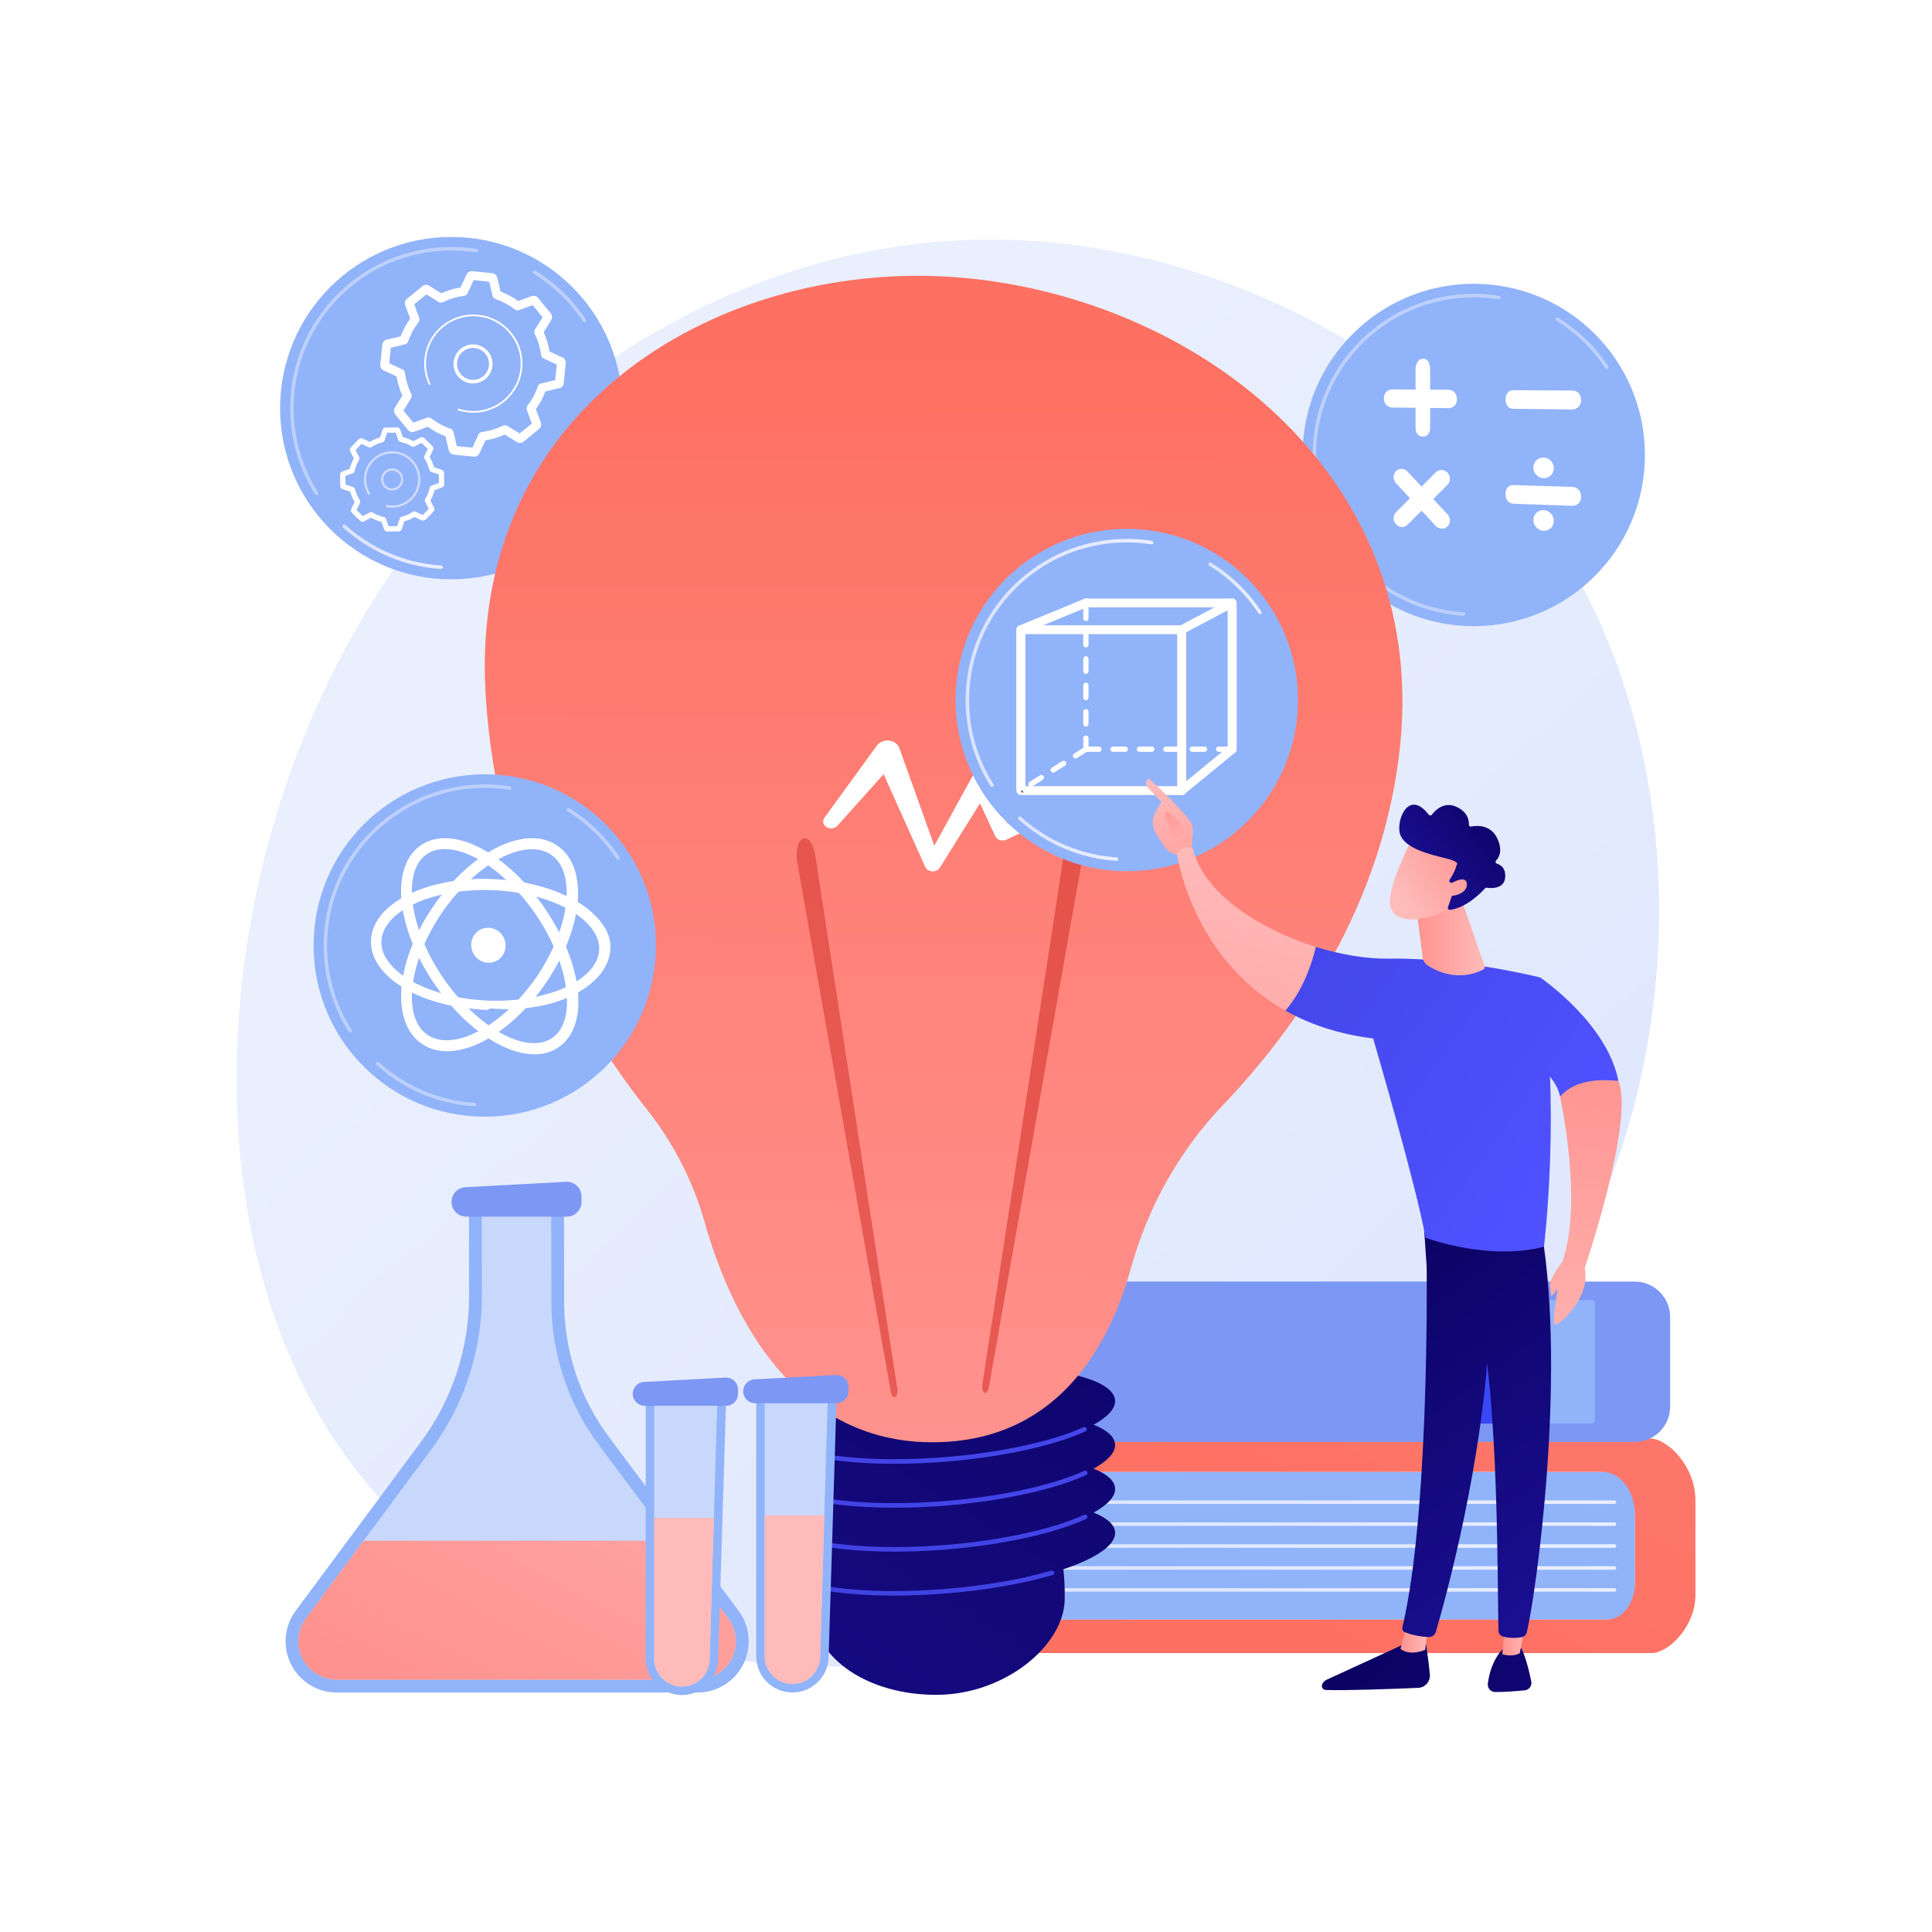 <?xml version="1.0" encoding="utf-8"?>
<!-- Generator: Adobe Illustrator 27.5.0, SVG Export Plug-In . SVG Version: 6.00 Build 0)  -->
<svg version="1.1" xmlns="http://www.w3.org/2000/svg" xmlns:xlink="http://www.w3.org/1999/xlink" x="0px" y="0px"
	 viewBox="0 0 3710 3710" style="enable-background:new 0 0 3710 3710;" xml:space="preserve">
<g id="Background">
	<g>
		<g>
			<rect style="fill:#FFFFFF;" width="3710" height="3710"/>
		</g>
	</g>
</g>
<g id="Illustration">
	<g>
		<linearGradient id="SVGID_1_" gradientUnits="userSpaceOnUse" x1="3352.017" y1="3556.901" x2="1338.117" y2="1383.167">
			<stop  offset="0" style="stop-color:#DAE3FE"/>
			<stop  offset="1" style="stop-color:#E9EFFD"/>
		</linearGradient>
		<path style="fill:url(#SVGID_1_);" d="M3071.366,2318.171c-276.725,646.811-1007.188,924.632-1579.518,877.263
			c-156.269-12.933-470.686-38.957-716.186-271.117c-471.465-445.85-398.855-1377.801,52.472-1926.482
			c58.122-70.659,460.431-544.065,1087.355-537.729c458.999,4.64,781.167,263.922,820.341,296.224
			c49.488,40.806,158.637,137.773,257.008,291.605C3223.974,1409.389,3244.292,1913.979,3071.366,2318.171z"/>
		<g>
			<circle style="fill:#91B3FA;" cx="2830.026" cy="873.703" r="328.733"/>
			<path style="fill:#BDD0FB;" d="M2571.305,1040.663c-1.119,0-2.215-0.555-2.859-1.571c-31.312-49.409-47.861-106.6-47.861-165.388
				c0-170.627,138.813-309.443,309.44-309.443c2.869,0,5.704,0.03,8.543,0.122c13.354,0.36,26.802,1.593,39.955,3.663
				c1.845,0.29,3.103,2.02,2.816,3.864c-0.294,1.845-2.023,3.108-3.866,2.814c-12.868-2.025-26.023-3.23-39.106-3.583
				c-2.783-0.089-5.546-0.119-8.342-0.119c-166.897,0-302.679,135.783-302.679,302.682c0,57.506,16.186,113.443,46.811,161.77
				c1,1.576,0.531,3.664-1.046,4.665C2572.549,1040.493,2571.922,1040.663,2571.305,1040.663z"/>
			<path style="fill:#BDD0FB;" d="M2810.438,1182.528c-0.073,0-0.145-0.002-0.218-0.007c-51.747-3.271-102.189-19.68-145.868-47.455
				c-14.842-9.418-28.988-20.193-42.044-32.02c-1.386-1.254-1.492-3.392-0.238-4.775c1.251-1.387,3.39-1.489,4.773-0.236
				c12.772,11.571,26.611,22.11,41.133,31.325c42.721,27.166,92.058,43.215,142.672,46.414c1.862,0.117,3.278,1.723,3.159,3.587
				C2813.697,1181.151,2812.208,1182.528,2810.438,1182.528z"/>
			<path style="fill:#BDD0FB;" d="M3085.797,708.923c-1.099,0-2.176-0.535-2.826-1.52c-24.261-36.827-56.926-68.508-94.464-91.622
				c-1.588-0.979-2.083-3.062-1.106-4.652c0.974-1.588,3.05-2.088,4.651-1.106c38.374,23.627,71.765,56.014,96.564,93.659
				c1.027,1.56,0.598,3.656-0.964,4.683C3087.081,708.743,3086.434,708.923,3085.797,708.923z"/>
			<g>
				<g>
					<path style="fill:#FFFFFF;" d="M2746.277,822.223c0,9.065-5.271,16.291-14.011,16.138l-0.253-0.039
						c-8.718-0.152-13.773-7.595-13.773-16.623V709.294c0-9.029,4.886-20.352,13.604-20.352h2.251
						c8.74,0,12.183,11.353,12.183,20.418V822.223z"/>
					<path style="fill:#FFFFFF;" d="M2797.68,767.395c0,9.119-6.628,16.433-15.471,16.337l-108.858-1.177
						c-8.597-0.093-15.861-7.437-15.861-16.404v-2.312c0-8.966,7.541-16.189,16.138-16.132l108.288,0.719
						c8.843,0.059,15.764,7.498,15.764,16.617V767.395z"/>
				</g>
				<g>
					<path style="fill:#FFFFFF;" d="M2702.812,1007.697c-6.123,6.117-16.031,5.7-22.131-0.914l0,0
						c-6.091-6.604-6.091-16.903,0-23.021l76.374-76.717c6.213-6.241,16.305-5.956,22.542,0.653l0,0
						c6.246,6.619,6.246,17.057,0,23.296L2702.812,1007.697z"/>
					<path style="fill:#FFFFFF;" d="M2779.597,1010.867c-6.237,6.171-16.33,5.746-22.542-0.931l-76.374-82.082
						c-6.091-6.546-6.091-16.845,0-23.021l0,0c6.099-6.185,16.008-5.906,22.131,0.641l76.785,82.096
						C2785.844,994.249,2785.844,1004.687,2779.597,1010.867L2779.597,1010.867z"/>
				</g>
				<path style="fill:#FFFFFF;" d="M3036.003,769.503c0,9.377-7.45,16.896-16.8,16.794l-113.181-1.244
					c-9.083-0.098-14.882-7.649-14.882-16.865v-2.376c0-9.216,5.872-16.638,14.955-16.578l113.847,0.76
					c9.35,0.062,16.062,7.714,16.062,17.09V769.503z"/>
				<g>
					<path style="fill:#FFFFFF;" d="M3036.003,954.973c0,9.377-7.45,16.708-16.8,16.376l-113.181-4.078
						c-9.083-0.323-14.882-8.055-14.882-17.271v-2.376c0-9.216,5.872-16.457,14.955-16.172l113.847,3.594
						c9.35,0.293,16.062,8.132,16.062,17.509V954.973z"/>
					<g>
						<path style="fill:#FFFFFF;" d="M2983.859,898.956c0,10.984-8.841,19.627-19.722,19.305
							c-10.853-0.321-19.632-9.444-19.632-20.378c0-10.934,8.778-19.578,19.632-19.308
							C2975.018,878.847,2983.859,887.971,2983.859,898.956z"/>
						<path style="fill:#FFFFFF;" d="M2983.859,1000.206c0,10.984-8.841,19.523-19.722,19.073
							c-10.853-0.449-19.632-9.676-19.632-20.609c0-10.934,8.778-19.475,19.632-19.076
							C2975.018,979.992,2983.859,989.222,2983.859,1000.206z"/>
					</g>
				</g>
			</g>
		</g>
		<g>
			<circle style="fill:#91B3FA;" cx="866.599" cy="783.732" r="328.733"/>
			<path style="fill:#BDD0FB;" d="M607.877,950.693c-1.119,0-2.215-0.555-2.859-1.571c-31.312-49.411-47.861-106.601-47.861-165.39
				c0-170.627,138.816-309.442,309.443-309.442c2.865,0,5.705,0.03,8.54,0.12c13.36,0.362,26.809,1.595,39.955,3.664
				c1.845,0.291,3.103,2.02,2.816,3.864c-0.294,1.845-2.007,3.108-3.866,2.814c-12.858-2.024-26.017-3.23-39.106-3.585
				c-2.78-0.087-5.546-0.117-8.339-0.117c-166.9,0-302.682,135.783-302.682,302.681c0,57.504,16.186,113.443,46.811,161.771
				c1,1.576,0.531,3.664-1.047,4.665C609.122,950.523,608.494,950.693,607.877,950.693z"/>
			
				<linearGradient id="SVGID_00000128473861830713020140000009177656164391190919_" gradientUnits="userSpaceOnUse" x1="657.767" y1="1049.872" x2="850.388" y2="1049.872">
				<stop  offset="0" style="stop-color:#DAE3FE"/>
				<stop  offset="1" style="stop-color:#E9EFFD"/>
			</linearGradient>
			<path style="fill:url(#SVGID_00000128473861830713020140000009177656164391190919_);" d="M847.011,1092.556
				c-0.073,0-0.145-0.002-0.218-0.007c-51.747-3.27-102.189-19.679-145.868-47.453c-14.852-9.427-28.998-20.2-42.048-32.022
				c-1.383-1.254-1.489-3.392-0.234-4.775c1.251-1.386,3.387-1.487,4.777-0.236c12.763,11.564,26.601,22.105,41.13,31.327
				c42.724,27.166,92.058,43.215,142.672,46.412c1.862,0.117,3.278,1.723,3.159,3.587
				C850.269,1091.18,848.78,1092.556,847.011,1092.556z"/>
			<g>
				<g>
					<path style="fill:#FFFFFF;" d="M910.701,876.95c-0.367,0-0.736-0.018-1.109-0.056l-38.208-3.871
						c-4.704-0.48-8.586-3.889-9.669-8.484l-6.279-26.689c-12.076-4.585-23.468-10.721-33.979-18.3l-25.746,9.469
						c-4.447,1.633-9.418,0.264-12.406-3.387c0-0.003-0.003-0.005-0.003-0.007l-24.277-29.751c-2.991-3.663-3.324-8.823-0.835-12.84
						l14.436-23.325c-5.315-11.813-9.042-24.208-11.112-36.957l-24.885-11.503c-4.288-1.984-6.85-6.472-6.378-11.17l3.872-38.208
						c0.472-4.704,3.889-8.593,8.494-9.671l26.677-6.277c4.582-12.074,10.719-23.47,18.302-33.979l-9.471-25.748
						c-1.628-4.435-0.264-9.418,3.39-12.404l29.751-24.282c3.681-2.994,8.841-3.321,12.852-0.829l23.317,14.433
						c11.812-5.317,24.204-9.045,36.957-11.115l11.502-24.883c1.991-4.298,6.53-6.853,11.184-6.376l38.195,3.869
						c4.704,0.48,8.586,3.891,9.669,8.486l6.279,26.689c12.076,4.584,23.468,10.719,33.979,18.3l25.746-9.469
						c4.43-1.631,9.422-0.269,12.413,3.394l24.274,29.749c2.991,3.663,3.324,8.823,0.835,12.84l-14.436,23.325
						c5.315,11.813,9.042,24.208,11.112,36.957l24.885,11.505c4.285,1.976,6.85,6.464,6.378,11.168l-3.872,38.208
						c-0.472,4.696-3.882,8.585-8.484,9.671l-26.687,6.279c-4.589,12.081-10.726,23.475-18.302,33.978l9.471,25.748
						c1.637,4.429,0.274,9.423-3.4,12.416l-29.741,24.271c-3.671,2.989-8.821,3.324-12.845,0.835l-23.326-14.438
						c-11.815,5.317-24.204,9.044-36.954,11.113l-11.501,24.885C918.931,874.468,914.983,876.95,910.701,876.95z M877.217,856.626
						l29.945,3.034l11.68-25.273c1.218-2.636,3.704-4.462,6.583-4.835c14.119-1.834,27.793-5.945,40.641-12.223
						c2.608-1.274,5.688-1.122,8.157,0.408l23.693,14.666l23.317-19.028l-9.617-26.151c-1-2.725-0.535-5.774,1.238-8.075
						c8.722-11.32,15.493-23.891,20.124-37.367c0.944-2.745,3.232-4.813,6.058-5.478l27.1-6.376l3.034-29.944l-25.271-11.685
						c-2.638-1.218-4.46-3.704-4.836-6.583c-1.832-14.119-5.946-27.795-12.221-40.641c-1.274-2.61-1.122-5.69,0.406-8.159
						l14.667-23.69l-19.028-23.318l-26.149,9.616c-2.737,1.007-5.777,0.536-8.075-1.236c-11.33-8.727-23.904-15.498-37.367-20.124
						c-2.747-0.944-4.813-3.23-5.48-6.056l-6.378-27.101l-29.945-3.034l-11.68,25.271c-1.218,2.636-3.704,4.462-6.583,4.835
						c-14.123,1.834-27.8,5.947-40.645,12.223c-2.611,1.274-5.691,1.122-8.157-0.408l-23.693-14.664l-23.313,19.028l9.617,26.149
						c1,2.725,0.535,5.774-1.238,8.075c-8.728,11.33-15.499,23.901-20.124,37.365c-0.944,2.747-3.229,4.816-6.058,5.482l-27.1,6.376
						l-3.034,29.944l25.271,11.683c2.634,1.218,4.46,3.704,4.836,6.583c1.832,14.119,5.945,27.795,12.221,40.641
						c1.274,2.61,1.122,5.69-0.406,8.159l-14.667,23.69l19.028,23.32l26.149-9.616c2.723-1.004,5.777-0.535,8.075,1.235
						c11.33,8.727,23.904,15.498,37.367,20.126c2.747,0.944,4.813,3.23,5.48,6.056L877.217,856.626z M1022.666,817.266
						c0.003,0.007,0.003,0.013,0.007,0.018L1022.666,817.266z M796.38,814.924l0.01,0.01
						C796.387,814.93,796.383,814.927,796.38,814.924z M815.21,563.045c0.003,0.003,0.01,0.007,0.013,0.01L815.21,563.045z"/>
					<path style="fill:#FFFFFF;" d="M908.247,736.314c-7.994,0-15.747-2.55-22.281-7.406c-8.037-5.973-13.268-14.718-14.728-24.626
						c-3.014-20.451,11.172-39.541,31.623-42.555c20.453-3.009,39.542,11.172,42.556,31.623
						c3.014,20.451-11.172,39.541-31.624,42.555l0,0C911.94,736.179,910.087,736.314,908.247,736.314z M908.347,668.114
						c-1.484,0-2.985,0.108-4.497,0.331c-8.112,1.196-15.273,5.479-20.165,12.061c-4.891,6.582-6.926,14.674-5.731,22.787
						c1.196,8.112,5.479,15.273,12.061,20.165c6.582,4.891,14.677,6.925,22.787,5.731l0,0c8.112-1.196,15.273-5.479,20.165-12.061
						c4.891-6.582,6.926-14.674,5.731-22.787C936.453,679.105,923.31,668.114,908.347,668.114z"/>
					<path style="fill:#FFFFFF;" d="M908.985,792.605c-3.169,0-6.359-0.159-9.578-0.485h-0.001
						c-2.981-0.302-5.945-0.745-8.876-1.325l-0.011-0.002c-0.085-0.017-0.166-0.033-0.246-0.049
						c-0.026-0.006-0.052-0.011-0.079-0.016c-0.007-0.002-0.012-0.003-0.012-0.003c-0.04-0.008-0.074-0.015-0.107-0.022
						l-0.013-0.003c-2.537-0.514-5.05-1.131-7.528-1.849c-0.107-0.031-0.215-0.062-0.322-0.094
						c-0.825-0.243-1.646-0.496-2.463-0.761c-0.718-0.232-1.174-0.898-1.175-1.613c0-0.174,0.027-0.351,0.084-0.525
						c0.288-0.891,1.247-1.378,2.138-1.092c6.121,1.982,12.498,3.319,18.955,3.973c49.893,5.057,94.604-31.429,99.657-81.325
						c0.315-3.107,0.468-6.193,0.468-9.251c-0.008-46.058-35.001-85.667-81.792-90.407c-49.905-5.059-94.603,31.428-99.659,81.324
						c-0.312,3.077-0.466,6.156-0.465,9.229c0.003,13.312,2.918,26.476,8.583,38.536c0.109,0.234,0.162,0.48,0.161,0.722
						c0,0.637-0.361,1.248-0.976,1.537c-0.848,0.398-1.86,0.033-2.259-0.815c-5.877-12.512-8.901-26.169-8.905-39.978
						c-0.001-3.186,0.159-6.381,0.482-9.572c5.244-51.759,51.643-89.597,103.379-84.361c48.538,4.918,84.837,46.005,84.845,93.783
						c0.001,3.171-0.159,6.373-0.485,9.595C997.867,756.299,956.768,792.605,908.985,792.605z"/>
				</g>
			</g>
			<g>
				<path style="fill:#FFFFFF;" d="M743.838,1020.755c-2.747,0-5.209-1.721-6.147-4.316l-5.216-14.319
					c-6.959-1.753-13.647-4.394-19.953-7.875l-13.601,6.919c-0.003,0.002-0.007,0.003-0.01,0.005
					c-2.486,1.264-5.513,0.804-7.52-1.142l-15.519-14.996c-2.01-1.944-2.568-4.949-1.386-7.481l6.447-13.827
					c-3.694-6.175-6.566-12.771-8.557-19.669l-14.499-4.722c-2.654-0.862-4.477-3.323-4.519-6.124l-0.373-21.582
					c-0.043-2.798,1.69-5.313,4.311-6.267l14.324-5.218c1.753-6.961,4.394-13.649,7.874-19.951l-6.916-13.601
					c-1.268-2.487-0.815-5.511,1.129-7.523l15.001-15.527c1.948-2.005,4.948-2.562,7.474-1.386l13.836,6.447
					c6.18-3.697,12.772-6.566,19.669-8.555l4.724-14.499c0.862-2.659,3.324-4.477,6.12-4.521l21.583-0.371
					c2.935-0.002,5.322,1.685,6.269,4.316l5.216,14.319c6.962,1.755,13.654,4.394,19.952,7.873l13.601-6.918
					c2.489-1.261,5.51-0.811,7.517,1.124l15.532,15.007c2.004,1.944,2.562,4.94,1.393,7.462l-6.454,13.845
					c3.697,6.18,6.566,12.774,8.557,19.672l14.499,4.721c2.654,0.862,4.473,3.323,4.519,6.122l0.373,21.582
					c0.043,2.799-1.69,5.315-4.311,6.269l-14.327,5.218c-1.75,6.957-4.391,13.647-7.87,19.951l6.916,13.601
					c1.268,2.488,0.815,5.511-1.129,7.523l-15.001,15.527c-1.945,2.001-4.942,2.56-7.467,1.391l-13.842-6.452
					c-6.18,3.694-12.773,6.563-19.672,8.555l-4.717,14.499c-0.885,2.669-3.341,4.477-6.127,4.521l-21.583,0.371
					C743.917,1020.755,743.877,1020.755,743.838,1020.755z M747.218,1012.966l0.003,0.012
					C747.221,1012.972,747.218,1012.969,747.218,1012.966z M743.785,1010.613c0,0-0.003,0-0.007,0.002L743.785,1010.613z
					 M712.668,983.411c0.901,0,1.799,0.239,2.598,0.716c6.88,4.103,14.317,7.04,22.108,8.724c1.7,0.368,3.096,1.585,3.691,3.222
					l5.282,14.497l16.47-0.284l4.773-14.671c0.541-1.657,1.892-2.92,3.582-3.347c7.731-1.951,15.063-5.14,21.795-9.478
					c1.466-0.943,3.315-1.071,4.889-0.333l13.994,6.523l11.445-11.846l-6.998-13.763c-0.789-1.553-0.726-3.402,0.165-4.897
					c4.103-6.878,7.038-14.314,8.722-22.103c0.367-1.703,1.581-3.098,3.219-3.696l14.502-5.28l-0.284-16.468l-14.674-4.779
					c-1.654-0.54-2.918-1.892-3.344-3.582c-1.951-7.73-5.14-15.06-9.478-21.79c-0.944-1.466-1.07-3.311-0.333-4.891l6.523-13.996
					l-11.848-11.447l-13.763,7.002c-1.552,0.792-3.397,0.73-4.896-0.165c-6.873-4.102-14.311-7.038-22.108-8.724
					c-1.7-0.37-3.097-1.584-3.691-3.222l-5.282-14.497l-16.47,0.284l-4.78,14.671c-0.538,1.657-1.892,2.922-3.579,3.347
					c-7.728,1.949-15.06,5.137-21.791,9.476c-1.466,0.944-3.308,1.071-4.889,0.333l-13.994-6.522l-11.445,11.846l6.999,13.763
					c0.789,1.553,0.726,3.402-0.165,4.897c-4.103,6.876-7.038,14.313-8.725,22.105c-0.366,1.703-1.585,3.096-3.219,3.692
					l-14.499,5.282l0.284,16.47l14.671,4.777c1.654,0.54,2.918,1.892,3.344,3.578c1.954,7.735,5.143,15.067,9.481,21.793
					c0.944,1.466,1.07,3.311,0.333,4.891l-6.523,13.994l11.848,11.449l13.763-7.002
					C711.093,983.594,711.882,983.411,712.668,983.411z M765.375,1010.242c-0.003,0-0.007,0.002-0.01,0.002L765.375,1010.242z
					 M698.436,992.731l0.01,0.011C698.443,992.739,698.439,992.734,698.436,992.731z M694.336,992.12L694.336,992.12L694.336,992.12
					z M824.457,979.414c0,0.003,0,0.007,0.003,0.008L824.457,979.414z M663.499,933.031v0.01
					C663.499,933.038,663.499,933.035,663.499,933.031z M661.013,929.687l0.007,0.003
					C661.02,929.689,661.017,929.687,661.013,929.687z M845.053,911.719c0.003,0,0.003,0.002,0.007,0.002L845.053,911.719z
					 M842.574,908.365c0,0.003,0,0.007,0,0.01V908.365z M681.613,861.986l0.003,0.008
					C681.616,861.991,681.616,861.987,681.613,861.986z M740.705,831.164l-0.01,0.002
					C740.698,831.166,740.702,831.164,740.705,831.164z M758.852,828.431c0,0.005,0.003,0.008,0.003,0.011L758.852,828.431z"/>
				<path style="opacity:0.56;fill:#FFFFFF;" d="M753.821,941.971c-3.946,0.153-7.863-0.802-11.373-2.816
					c-4.929-2.828-8.461-7.407-9.947-12.891c-3.066-11.323,3.651-23.029,14.974-26.096c5.483-1.486,11.219-0.745,16.149,2.082
					c4.928,2.829,8.461,7.407,9.946,12.892c1.486,5.485,0.746,11.22-2.082,16.149c-2.828,4.928-7.406,8.461-12.891,9.946l0,0
					C757.018,941.666,755.417,941.909,753.821,941.971z M752.405,903.636c-1.28,0.05-2.564,0.245-3.832,0.588
					c-9.086,2.46-14.477,11.855-12.017,20.943c1.192,4.402,4.027,8.076,7.983,10.345c3.954,2.271,8.559,2.864,12.96,1.671l0,0
					c4.402-1.191,8.076-4.027,10.345-7.982c2.27-3.955,2.863-8.558,1.671-12.959c-1.191-4.402-4.027-8.076-7.982-10.346
					C758.717,904.28,755.573,903.513,752.405,903.636z"/>
				<path style="opacity:0.56;fill:#FFFFFF;" d="M755.156,974.867c-0.396,0.015-0.79,0.027-1.187,0.034
					c-1.852,0.031-3.702-0.031-5.541-0.185c-0.026-0.003-0.053-0.005-0.053-0.005c-0.052-0.004-0.078-0.006-0.078-0.006
					c-1.238-0.108-2.445-0.254-3.644-0.44l-0.01-0.002c-0.058-0.009-0.117-0.019-0.175-0.028c-0.023-0.003-0.045-0.006-0.068-0.011
					c-0.644-0.103-1.285-0.218-1.925-0.344c-0.972-0.192-1.655-1.027-1.692-1.976c-0.007-0.162,0.006-0.327,0.038-0.492
					c0.225-1.138,1.338-1.875,2.468-1.653c3.468,0.685,7.036,1.002,10.606,0.94c27.528-0.414,49.611-23.287,49.136-50.854
					c-0.006-0.364-0.016-0.726-0.03-1.088c-1.047-27.057-23.622-48.517-50.825-48.048c-27.609,0.49-49.611,23.288-49.136,50.855
					c0.006,0.363,0.016,0.725,0.03,1.088c0.337,8.681,2.919,17.116,7.496,24.461c0.2,0.322,0.302,0.676,0.316,1.029
					c0.028,0.729-0.325,1.452-0.988,1.866c-0.986,0.613-2.28,0.311-2.894-0.672c-4.963-7.964-7.763-17.11-8.128-26.521
					c-0.015-0.393-0.026-0.785-0.034-1.178c-0.514-29.884,23.409-54.612,53.265-55.129c29.49-0.507,53.962,22.755,55.096,52.087
					c0.015,0.392,0.026,0.784,0.033,1.178C807.74,949.258,784.482,973.728,755.156,974.867z"/>
			</g>
			<path style="fill:#BDD0FB;" d="M1122.369,618.953c-1.099,0-2.176-0.535-2.826-1.52c-24.261-36.825-56.923-68.509-94.461-91.622
				c-1.588-0.979-2.083-3.062-1.106-4.651c0.98-1.589,3.06-2.086,4.651-1.106c38.37,23.629,71.762,56.015,96.561,93.659
				c1.027,1.56,0.597,3.656-0.964,4.683C1123.653,618.773,1123.006,618.953,1122.369,618.953z"/>
		</g>
		<g>
			<g>
				<path style="fill:#91B3FA;" d="M1721.69,3110.173l1417.984,0.002v-283.809l-1417.984,0.002
					C1752.041,2826.367,1752.041,3110.173,1721.69,3110.173z"/>
				
					<linearGradient id="SVGID_00000167394805309101875030000001271623233419439294_" gradientUnits="userSpaceOnUse" x1="4121.714" y1="127.522" x2="2387.376" y2="3068.802">
					<stop  offset="0" style="stop-color:#FF928E"/>
					<stop  offset="1" style="stop-color:#FE7062"/>
				</linearGradient>
				<path style="fill:url(#SVGID_00000167394805309101875030000001271623233419439294_);" d="M3139.674,3039.153V2909.27
					c0-45.786-28.022-82.902-62.589-82.902H1727.669c-27.183,0-49.22-22.036-49.22-49.22v0c0-8.26,6.696-14.955,14.955-14.955
					h1474.807c33.822,0,87.52,53.176,87.52,118.772v181.397c0,61.847-52.131,111.984-84.02,111.984H1701.162
					c-12.543,0-22.713-10.169-22.713-22.713c0-22.898,18.562-41.46,41.459-41.46h1366.148
					C3115.668,3110.173,3139.674,3078.376,3139.674,3039.153z"/>
			</g>
			
				<linearGradient id="SVGID_00000114793827774271387320000018137270157821524637_" gradientUnits="userSpaceOnUse" x1="1767.414" y1="2884.598" x2="3103.726" y2="2884.598">
				<stop  offset="0" style="stop-color:#DAE3FE"/>
				<stop  offset="1" style="stop-color:#E9EFFD"/>
			</linearGradient>
			<path style="fill:url(#SVGID_00000114793827774271387320000018137270157821524637_);" d="M3100.345,2887.978h-1329.55
				c-1.869,0-3.38-1.513-3.38-3.38c0-1.867,1.512-3.38,3.38-3.38h1329.55c1.868,0,3.381,1.514,3.381,3.38
				C3103.726,2886.465,3102.213,2887.978,3100.345,2887.978z"/>
			
				<linearGradient id="SVGID_00000028326209320664579920000012427686561039351447_" gradientUnits="userSpaceOnUse" x1="1767.414" y1="2926.723" x2="3103.726" y2="2926.723">
				<stop  offset="0" style="stop-color:#DAE3FE"/>
				<stop  offset="1" style="stop-color:#E9EFFD"/>
			</linearGradient>
			<path style="fill:url(#SVGID_00000028326209320664579920000012427686561039351447_);" d="M3100.345,2930.104h-1329.55
				c-1.869,0-3.38-1.514-3.38-3.381c0-1.867,1.512-3.38,3.38-3.38h1329.55c1.868,0,3.381,1.514,3.381,3.38
				C3103.726,2928.59,3102.213,2930.104,3100.345,2930.104z"/>
			
				<linearGradient id="SVGID_00000173128307761328807700000003222755827928074681_" gradientUnits="userSpaceOnUse" x1="1767.414" y1="2968.85" x2="3103.726" y2="2968.85">
				<stop  offset="0" style="stop-color:#DAE3FE"/>
				<stop  offset="1" style="stop-color:#E9EFFD"/>
			</linearGradient>
			<path style="fill:url(#SVGID_00000173128307761328807700000003222755827928074681_);" d="M3100.345,2972.23h-1329.55
				c-1.869,0-3.38-1.514-3.38-3.38c0-1.867,1.512-3.38,3.38-3.38h1329.55c1.868,0,3.381,1.513,3.381,3.38
				C3103.726,2970.717,3102.213,2972.23,3100.345,2972.23z"/>
			
				<linearGradient id="SVGID_00000071541493018045293940000014388829100722089640_" gradientUnits="userSpaceOnUse" x1="1767.414" y1="3010.977" x2="3103.726" y2="3010.977">
				<stop  offset="0" style="stop-color:#DAE3FE"/>
				<stop  offset="1" style="stop-color:#E9EFFD"/>
			</linearGradient>
			<path style="fill:url(#SVGID_00000071541493018045293940000014388829100722089640_);" d="M3100.345,3014.357h-1329.55
				c-1.869,0-3.38-1.514-3.38-3.38c0-1.867,1.512-3.381,3.38-3.381h1329.55c1.868,0,3.381,1.514,3.381,3.381
				C3103.726,3012.844,3102.213,3014.357,3100.345,3014.357z"/>
			
				<linearGradient id="SVGID_00000057850279221923221780000000607096099277153976_" gradientUnits="userSpaceOnUse" x1="1767.414" y1="3053.102" x2="3103.726" y2="3053.102">
				<stop  offset="0" style="stop-color:#DAE3FE"/>
				<stop  offset="1" style="stop-color:#E9EFFD"/>
			</linearGradient>
			<path style="fill:url(#SVGID_00000057850279221923221780000000607096099277153976_);" d="M3100.345,3056.482h-1329.55
				c-1.869,0-3.38-1.514-3.38-3.381c0-1.867,1.512-3.38,3.38-3.38h1329.55c1.868,0,3.381,1.514,3.381,3.38
				C3103.726,3054.969,3102.213,3056.482,3100.345,3056.482z"/>
		</g>
		<g>
			<path style="fill:#7D97F4;" d="M1999.136,2768.987h1140.053c37.517,0,67.93-30.413,67.93-67.93v-172.125
				c0-37.517-30.413-67.93-67.93-67.93H1999.136c-37.517,0-67.93,30.414-67.93,67.93v172.125
				C1931.206,2738.574,1961.619,2768.987,1999.136,2768.987z"/>
			<path style="fill:#91B3FA;" d="M2920.274,2733.591h135.408c4,0,7.242-3.242,7.242-7.242V2503.64c0-4-3.242-7.242-7.242-7.242
				h-135.408c-4,0-7.242,3.242-7.242,7.242v222.709C2913.032,2730.349,2916.274,2733.591,2920.274,2733.591z"/>
			
				<linearGradient id="SVGID_00000090983319051779212330000014015374567699007901_" gradientUnits="userSpaceOnUse" x1="3983.433" y1="1187.945" x2="2757.311" y2="2749.418">
				<stop  offset="0" style="stop-color:#53D8FF"/>
				<stop  offset="1" style="stop-color:#3840F7"/>
			</linearGradient>
			<path style="fill:url(#SVGID_00000090983319051779212330000014015374567699007901_);" d="M2838.414,2733.591h48.902
				c2.027,0,3.669-1.643,3.669-3.67v-229.854c0-2.027-1.643-3.669-3.669-3.669h-48.902c-2.027,0-3.669,1.643-3.669,3.669v229.854
				C2834.744,2731.948,2836.387,2733.591,2838.414,2733.591z"/>
		</g>
		<g>
			
				<linearGradient id="SVGID_00000083784085052992154240000003708936937329397429_" gradientUnits="userSpaceOnUse" x1="2416.823" y1="1837.996" x2="1170.6" y2="3896.069">
				<stop  offset="0" style="stop-color:#09005D"/>
				<stop  offset="1" style="stop-color:#1A0F91"/>
			</linearGradient>
			<path style="fill:url(#SVGID_00000083784085052992154240000003708936937329397429_);" d="M2141.27,2773.095
				c-1.174-14.556-16.042-27.156-41.219-37.258c27.361-15.086,42.496-31.257,41.219-47.116
				c-3.869-47.991-155.848-74.895-339.455-60.09c-183.606,14.804-329.312,65.709-325.443,113.698
				c1.172,14.558,16.042,27.156,41.219,37.258c-27.363,15.088-42.498,31.259-41.219,47.118
				c1.172,14.554,16.042,27.154,41.219,37.256c-27.363,15.087-42.498,31.259-41.219,47.118
				c1.172,14.556,16.042,27.156,41.219,37.256c-27.363,15.088-42.498,31.259-41.219,47.118
				c1.712,21.225,32.428,38.313,82.005,49.506c-0.643,15.685-0.284,32.876,1.257,51.855
				c7.182,88.431,106.652,157.768,238.212,157.768c131.563,0,245.429-94.537,246.724-183.251c0.316-21.74-0.609-40.877-2.577-57.884
				c62.948-21.02,101.285-46.697,99.278-71.603c-1.174-14.556-16.042-27.156-41.219-37.256
				c27.361-15.088,42.496-31.259,41.219-47.118c-1.174-14.556-16.042-27.156-41.219-37.256
				C2127.412,2805.125,2142.548,2788.955,2141.27,2773.095z"/>
			<g>
				
					<linearGradient id="SVGID_00000111872484912248433320000011675701210616892049_" gradientUnits="userSpaceOnUse" x1="2239.706" y1="1632.671" x2="1784.656" y2="3070.218">
					<stop  offset="0" style="stop-color:#4F52FF"/>
					<stop  offset="1" style="stop-color:#4042E2"/>
				</linearGradient>
				<path style="fill:url(#SVGID_00000111872484912248433320000011675701210616892049_);" d="M1716.856,3064.055
					c-54.528,0-104.422-4.01-145.647-11.906c-2.393-0.457-3.959-2.767-3.503-5.16c0.457-2.389,2.758-3.96,5.16-3.501
					c64.507,12.35,150.664,15.072,242.606,7.658c75.231-6.066,145.587-18.2,203.462-35.09c2.344-0.683,4.788,0.658,5.468,2.997
					c0.683,2.338-0.658,4.786-2.997,5.469c-58.441,17.056-129.406,29.302-205.224,35.416
					C1782.031,3062.692,1748.656,3064.055,1716.856,3064.055z"/>
				
					<linearGradient id="SVGID_00000012444578383108922630000004599866255244846994_" gradientUnits="userSpaceOnUse" x1="2225.477" y1="1628.166" x2="1770.427" y2="3065.714">
					<stop  offset="0" style="stop-color:#4F52FF"/>
					<stop  offset="1" style="stop-color:#4042E2"/>
				</linearGradient>
				<path style="fill:url(#SVGID_00000012444578383108922630000004599866255244846994_);" d="M1717.772,2979.604
					c-70.849,0-134.161-6.663-178.821-19.381c-2.342-0.666-3.698-3.106-3.034-5.448c0.67-2.344,3.1-3.698,5.45-3.034
					c63.638,18.121,166.105,23.738,274.105,15.032c106.831-8.614,206.464-30.292,266.519-57.991
					c2.214-1.016,4.833-0.052,5.854,2.158c1.018,2.212,0.052,4.833-2.158,5.852c-60.948,28.108-161.699,50.079-269.506,58.772
					C1782.539,2978.277,1749.401,2979.604,1717.772,2979.604z"/>
				
					<linearGradient id="SVGID_00000009578469368148001890000008367278834925838500_" gradientUnits="userSpaceOnUse" x1="2196.014" y1="1618.84" x2="1740.964" y2="3056.387">
					<stop  offset="0" style="stop-color:#4F52FF"/>
					<stop  offset="1" style="stop-color:#4042E2"/>
				</linearGradient>
				<path style="fill:url(#SVGID_00000009578469368148001890000008367278834925838500_);" d="M1716.865,2895.293
					c-76.496,0-143.437-7.825-188.492-22.682c-2.316-0.762-3.57-3.256-2.809-5.568c0.762-2.314,3.247-3.572,5.568-2.809
					c62.699,20.676,168.996,27.462,284.339,18.166c106.823-8.612,206.456-30.292,266.519-57.993
					c2.214-1.014,4.833-0.051,5.854,2.158c1.018,2.212,0.052,4.833-2.158,5.852c-60.954,28.109-161.705,50.083-269.506,58.774
					C1782.02,2893.946,1748.617,2895.293,1716.865,2895.293z"/>
				
					<linearGradient id="SVGID_00000031170481717885955350000011447899051497280948_" gradientUnits="userSpaceOnUse" x1="2185.945" y1="1615.652" x2="1730.895" y2="3053.199">
					<stop  offset="0" style="stop-color:#4F52FF"/>
					<stop  offset="1" style="stop-color:#4042E2"/>
				</linearGradient>
				<path style="fill:url(#SVGID_00000031170481717885955350000011447899051497280948_);" d="M1717.454,2810.879
					c-60.679,0-115.869-4.906-158.776-14.439c-2.377-0.528-3.877-2.884-3.348-5.26c0.529-2.38,2.893-3.881,5.261-3.348
					c64.519,14.336,157.421,18.049,254.88,10.192c105.873-8.537,204.997-29.979,265.159-57.366c2.215-1.014,4.829-0.03,5.839,2.188
					c1.01,2.216,0.03,4.831-2.188,5.841c-61.038,27.786-161.264,49.515-268.101,58.128
					C1782.424,2809.538,1749.187,2810.879,1717.454,2810.879z"/>
			</g>
			
				<linearGradient id="SVGID_00000023268396139187543050000005349243665685149070_" gradientUnits="userSpaceOnUse" x1="1808.481" y1="2765.47" x2="1813.55" y2="671.385">
				<stop  offset="0" style="stop-color:#FF928E"/>
				<stop  offset="1" style="stop-color:#FE7062"/>
			</linearGradient>
			<path style="fill:url(#SVGID_00000023268396139187543050000005349243665685149070_);" d="M1353.138,2347.189
				c-22.301-78.984-60.177-152.798-111.189-217.091c-109.304-137.756-287.619-417.911-309.568-800.275
				c-31.924-556.164,461.329-834.611,911.431-796.81c450.103,37.801,894.238,372.935,845.617,890.337
				c-29.917,318.359-208.106,559.838-340.778,698.518c-84.246,88.063-144.34,195.922-176.87,313.372
				c-39.816,143.753-134.568,322.898-359.781,333.818C1520.579,2783.189,1399.545,2511.554,1353.138,2347.189z"/>
			
				<linearGradient id="SVGID_00000097463703060736760470000015148511132701204141_" gradientUnits="userSpaceOnUse" x1="3321.426" y1="970.684" x2="1090.437" y2="2907.586">
				<stop  offset="0" style="stop-color:#E1473D"/>
				<stop  offset="1" style="stop-color:#E9605A"/>
			</linearGradient>
			<path style="fill:url(#SVGID_00000097463703060736760470000015148511132701204141_);" d="M1886.441,2658.15l157.491-1024.331
				c3.253-21.161,13.666-35.372,23.26-31.742c9.594,3.632,14.733,23.73,11.48,44.893c-0.088,0.564-0.203,1.26-0.301,1.813
				l-179.393,1014.813c-1.348,7.632-5.226,12.451-8.657,10.766C1886.994,2672.726,1885.31,2665.539,1886.441,2658.15z"/>
			
				<linearGradient id="SVGID_00000055702975543644844360000004463061109621899138_" gradientUnits="userSpaceOnUse" x1="3176.589" y1="803.862" x2="945.605" y2="2740.761">
				<stop  offset="0" style="stop-color:#E1473D"/>
				<stop  offset="1" style="stop-color:#E9605A"/>
			</linearGradient>
			<path style="fill:url(#SVGID_00000055702975543644844360000004463061109621899138_);" d="M1722.96,2666.284l-157.491-1024.331
				c-3.252-21.161-13.668-35.373-23.26-31.742c-9.594,3.632-14.733,23.73-11.481,44.893c0.087,0.562,0.203,1.26,0.301,1.813
				l179.393,1014.813c1.349,7.632,5.226,12.451,8.657,10.766C1722.407,2680.858,1724.091,2673.673,1722.96,2666.284z"/>
			<path style="fill:#FFFFFF;" d="M2042.801,1545.87c-3.999-6.432-13.254-8.834-20.673-5.369l-87.694,40.974l-30.44-86.733
				c-1.61-4.524-5.342-8.536-10.664-10.73c-10.087-4.157-22.152-0.44-26.947,8.305l-0.154,0.282l-72.118,131.494l-66.923-187.188
				l-0.111-0.31c-1.638-4.569-5.092-8.674-10.13-11.422c-11.223-6.127-26.046-3.205-33.113,6.522l-100.822,138.796
				c-4.101,5.688-2.69,13.311,3.552,17.515c6.663,4.49,16.264,3.446,21.441-2.329l88.774-99.026l79.925,178.07l0.06,0.137
				c1.281,2.848,3.693,5.335,7.042,6.902c7.5,3.512,16.864,1.089,20.916-5.412l77.132-123.772l29.029,62.602l0.256,0.557
				c0.21,0.45,0.449,0.894,0.722,1.33c3.995,6.426,13.243,8.826,20.657,5.363l104.094-48.638
				C2044.028,1560.325,2046.801,1552.302,2042.801,1545.87z"/>
		</g>
		<g>
			<circle style="fill:#91B3FA;" cx="930.909" cy="1815.655" r="328.733"/>
			<path style="fill:#BDD0FB;" d="M672.188,1982.615c-1.119,0-2.215-0.555-2.859-1.571c-31.312-49.409-47.861-106.6-47.861-165.388
				c0-170.627,138.813-309.443,309.44-309.443c2.869,0,5.705,0.03,8.54,0.122c13.37,0.361,26.819,1.594,39.958,3.663
				c1.845,0.291,3.103,2.02,2.816,3.864c-0.291,1.845-2.03,3.11-3.866,2.814c-12.855-2.024-26.014-3.229-39.11-3.583
				c-2.78-0.089-5.543-0.119-8.339-0.119c-166.897,0-302.679,135.782-302.679,302.682c0,57.506,16.186,113.443,46.811,161.77
				c1,1.576,0.531,3.664-1.047,4.665C673.433,1982.445,672.805,1982.615,672.188,1982.615z"/>
			<path style="fill:#BDD0FB;" d="M911.322,2124.48c-0.073,0-0.145-0.001-0.218-0.007c-51.747-3.271-102.189-19.68-145.868-47.455
				c-14.839-9.417-28.988-20.19-42.048-32.02c-1.386-1.253-1.492-3.39-0.238-4.775c1.254-1.381,3.387-1.489,4.774-0.236
				c12.779,11.572,26.618,22.111,41.137,31.325c42.721,27.166,92.058,43.215,142.672,46.413c1.862,0.117,3.278,1.723,3.159,3.587
				C914.58,2123.104,913.091,2124.48,911.322,2124.48z"/>
			<path style="fill:#BDD0FB;" d="M1186.68,1650.875c-1.099,0-2.176-0.535-2.826-1.52c-24.264-36.827-56.93-68.51-94.464-91.622
				c-1.588-0.979-2.083-3.062-1.106-4.651c0.98-1.591,3.06-2.088,4.651-1.106c38.37,23.627,71.762,56.013,96.564,93.659
				c1.027,1.56,0.598,3.656-0.964,4.683C1187.964,1650.695,1187.317,1650.875,1186.68,1650.875z"/>
			<g>
				<path style="fill:#FFFFFF;" d="M970.92,1815.777c0.04,18.634-14.79,33.441-33.071,33.069
					c-18.224-0.372-32.98-15.697-33.01-34.227c-0.029-18.524,14.671-33.32,32.885-33.053
					C955.995,1781.834,970.881,1797.149,970.92,1815.777z"/>
				<g>
					<path style="fill:#FFFFFF;" d="M854.746,2018.557c-18.419-0.647-34.544-6.162-47.956-16.38
						c-57.519-43.835-45.902-159.09,26.603-263.798c54.027-78.025,127.898-128.773,188.345-128.773
						c18.948,0,35.646,5.017,49.62,14.936c60.729,43.117,48.733,161.913-27.156,268.962
						C988.717,1971.773,914.297,2020.647,854.746,2018.557z M1021.793,1630.797c-53.09-0.095-122.067,48.242-171.736,119.839
						c-63.989,92.233-78.351,199.273-31.552,234.826c9.922,7.537,22.107,11.601,36.217,12.071
						c52.22,1.739,121.459-44.986,172.22-116.726c66.515-94.001,81.377-203.93,32.259-238.916
						C1048.896,1634.551,1036.303,1630.823,1021.793,1630.797z"/>
				</g>
				<g>
					<path style="fill:#FFFFFF;" d="M1022.795,2024.456L1022.795,2024.456c-60.657-2.13-134.93-55.783-189.252-136.005
						c-72.68-107.329-84.36-222.657-27.046-264.244c13.352-9.686,29.414-14.602,47.771-14.602
						c59.348,0,133.743,51.185,189.517,131.103c76.52,109.641,89.346,229.23,28.715,270.459
						C1058.538,2020.66,1041.81,2025.124,1022.795,2024.456z M854.293,1630.496c-14.067-0.025-26.208,3.59-36.088,10.738
						c-46.633,33.74-32.174,140.989,31.994,235.515c49.94,73.581,119.286,124.605,172.542,126.379
						c14.556,0.487,27.168-2.823,37.463-9.844c49.036-33.445,33.448-144.22-33.593-240.508
						C975.59,1679.489,906.353,1630.589,854.293,1630.496z"/>
				</g>
				<g>
					<path style="fill:#FFFFFF;" d="M942.341,1936.417h-0.015l-6.182,2.936c-59.996-2.552-115.826-15.825-157.443-40.096
						c-43.36-25.284-66.816-57.417-66.314-92.029c0.988-68.12,96.984-120.418,220.864-119.593l6.172,0.281
						c85.255,1.792,163.954,29.088,204.604,71.306c18.664,19.385,28.414,38.157,28.165,60.206
						C1171.391,1890.35,1069.341,1947.646,942.341,1936.417z M933.289,1709.087c-110.837-0.94-200.126,43.719-200.927,99.574
						c-0.382,26.561,19.416,52.821,55.931,74.04c38.848,22.577,91.37,36.347,148.111,38.669l5.893,0.2
						c113.338,3.015,207.714-41.658,208.376-99.599c0.193-16.414-7.209-32.544-21.965-47.907
						c-36.75-38.27-109.639-63.06-189.539-64.883L933.289,1709.087z"/>
				</g>
			</g>
		</g>
		<g>
			<circle style="fill:#91B3FA;" cx="2163.704" cy="1344.264" r="328.733"/>
			
				<linearGradient id="SVGID_00000034067296028020737930000000937016732532567477_" gradientUnits="userSpaceOnUse" x1="1854.263" y1="1273.023" x2="2215.058" y2="1273.023">
				<stop  offset="0" style="stop-color:#DAE3FE"/>
				<stop  offset="1" style="stop-color:#E9EFFD"/>
			</linearGradient>
			<path style="fill:url(#SVGID_00000034067296028020737930000000937016732532567477_);" d="M1904.983,1511.224
				c-1.119,0-2.215-0.555-2.859-1.571c-31.312-49.409-47.861-106.6-47.861-165.388c0-170.627,138.813-309.443,309.44-309.443
				c2.869,0,5.704,0.03,8.543,0.122c13.354,0.36,26.803,1.593,39.955,3.663c1.845,0.291,3.103,2.02,2.816,3.864
				c-0.294,1.845-2.037,3.096-3.866,2.814c-12.868-2.025-26.024-3.23-39.106-3.583c-2.783-0.089-5.546-0.119-8.342-0.119
				c-166.897,0-302.679,135.783-302.679,302.682c0,57.506,16.186,113.443,46.811,161.77c1,1.576,0.531,3.664-1.047,4.665
				C1906.227,1511.054,1905.6,1511.224,1904.983,1511.224z"/>
			
				<linearGradient id="SVGID_00000064340563398850088910000008176070714194702762_" gradientUnits="userSpaceOnUse" x1="1954.873" y1="1610.405" x2="2147.494" y2="1610.405">
				<stop  offset="0" style="stop-color:#DAE3FE"/>
				<stop  offset="1" style="stop-color:#E9EFFD"/>
			</linearGradient>
			<path style="fill:url(#SVGID_00000064340563398850088910000008176070714194702762_);" d="M2144.117,1653.089
				c-0.073,0-0.145-0.002-0.218-0.007c-51.747-3.272-102.189-19.68-145.868-47.455c-14.842-9.418-28.988-20.194-42.044-32.02
				c-1.386-1.254-1.492-3.392-0.238-4.775c1.255-1.386,3.394-1.487,4.774-0.236c12.772,11.571,26.611,22.11,41.133,31.325
				c42.721,27.166,92.058,43.215,142.672,46.414c1.862,0.117,3.278,1.723,3.159,3.587
				C2147.375,1651.712,2145.886,1653.089,2144.117,1653.089z"/>
			
				<linearGradient id="SVGID_00000036210257809203942730000006091227955286143935_" gradientUnits="userSpaceOnUse" x1="2320.577" y1="1129.783" x2="2422.852" y2="1129.783">
				<stop  offset="0" style="stop-color:#DAE3FE"/>
				<stop  offset="1" style="stop-color:#E9EFFD"/>
			</linearGradient>
			<path style="fill:url(#SVGID_00000036210257809203942730000006091227955286143935_);" d="M2419.475,1179.484
				c-1.099,0-2.176-0.535-2.826-1.52c-24.261-36.827-56.926-68.509-94.464-91.622c-1.588-0.979-2.083-3.062-1.106-4.651
				c0.974-1.589,3.05-2.086,4.651-1.106c38.374,23.627,71.765,56.014,96.564,93.659c1.027,1.56,0.597,3.656-0.964,4.683
				C2420.759,1179.304,2420.112,1179.484,2419.475,1179.484z"/>
			<g>
				<g>
					<path style="fill:#FFFFFF;" d="M2269.292,1526.662h-308.991c-4.668,0-8.451-3.783-8.451-8.451v-308.993
						c0-4.668,3.783-8.451,8.451-8.451h308.991c4.668,0,8.451,3.783,8.451,8.451v308.993
						C2277.743,1522.879,2273.96,1526.662,2269.292,1526.662z M1968.752,1509.76h292.089v-292.09h-292.089V1509.76z"/>
					<path style="fill:#FFFFFF;" d="M2363.796,1443.77h-23.663c-2.8,0-5.071-2.27-5.071-5.071c0-2.801,2.271-5.071,5.071-5.071
						h23.663c2.8,0,5.071,2.27,5.071,5.071C2368.867,1441.5,2366.596,1443.77,2363.796,1443.77z M2313.09,1443.77h-23.663
						c-2.799,0-5.071-2.27-5.071-5.071c0-2.801,2.271-5.071,5.071-5.071h23.663c2.8,0,5.071,2.27,5.071,5.071
						C2318.16,1441.5,2315.889,1443.77,2313.09,1443.77z M2262.383,1443.77h-23.663c-2.799,0-5.071-2.27-5.071-5.071
						c0-2.801,2.271-5.071,5.071-5.071h23.663c2.8,0,5.071,2.27,5.071,5.071C2267.454,1441.5,2265.182,1443.77,2262.383,1443.77z
						 M2211.676,1443.77h-23.663c-2.799,0-5.071-2.27-5.071-5.071c0-2.801,2.271-5.071,5.071-5.071h23.663
						c2.799,0,5.071,2.27,5.071,5.071C2216.747,1441.5,2214.476,1443.77,2211.676,1443.77z M2160.969,1443.77h-23.663
						c-2.799,0-5.071-2.27-5.071-5.071c0-2.801,2.271-5.071,5.071-5.071h23.663c2.799,0,5.071,2.27,5.071,5.071
						C2166.04,1441.5,2163.769,1443.77,2160.969,1443.77z M2110.263,1443.77h-22.712c-2.8,0-5.071-2.27-5.071-5.071
						c0-2.801,2.271-5.071,5.071-5.071h22.712c2.799,0,5.071,2.27,5.071,5.071C2115.333,1441.5,2113.062,1443.77,2110.263,1443.77z"
						/>
					<path style="fill:#FFFFFF;" d="M2366.154,1447.15h-2.357v-8.451h-6.094v-272.446h-272.45v-5.284h-8.451v-3.167
						c0-4.668,3.783-8.451,8.451-8.451h280.901c4.668,0,8.451,3.783,8.451,8.451v280.898
						C2374.604,1443.367,2370.821,1447.15,2366.154,1447.15z"/>
					<path style="fill:#FFFFFF;" d="M2087.55,1443.77h-2.298c-2.8,0-5.071-2.27-5.071-5.071v-21.365
						c0-2.801,2.271-5.071,5.071-5.071c2.799,0,5.071,2.27,5.071,5.071v17.12c1.383,0.905,2.298,2.468,2.298,4.245
						C2092.621,1441.5,2090.35,1443.77,2087.55,1443.77z M2085.253,1395.361c-2.8,0-5.071-2.27-5.071-5.071v-23.663
						c0-2.801,2.271-5.071,5.071-5.071c2.799,0,5.071,2.27,5.071,5.071v23.663
						C2090.323,1393.091,2088.052,1395.361,2085.253,1395.361z M2085.253,1344.654c-2.8,0-5.071-2.27-5.071-5.071v-23.663
						c0-2.801,2.271-5.071,5.071-5.071c2.799,0,5.071,2.27,5.071,5.071v23.663
						C2090.323,1342.384,2088.052,1344.654,2085.253,1344.654z M2085.253,1293.947c-2.8,0-5.071-2.27-5.071-5.071v-23.663
						c0-2.801,2.271-5.071,5.071-5.071c2.799,0,5.071,2.27,5.071,5.071v23.663
						C2090.323,1291.678,2088.052,1293.947,2085.253,1293.947z M2085.253,1243.24c-2.8,0-5.071-2.27-5.071-5.071v-23.663
						c0-2.801,2.271-5.071,5.071-5.071c2.799,0,5.071,2.27,5.071,5.071v23.663C2090.323,1240.971,2088.052,1243.24,2085.253,1243.24
						z M2085.253,1192.534c-2.8,0-5.071-2.27-5.071-5.071V1163.8c0-2.801,2.271-5.071,5.071-5.071c2.799,0,5.071,2.27,5.071,5.071
						v23.663C2090.323,1190.264,2088.052,1192.534,2085.253,1192.534z"/>
					<path style="fill:#FFFFFF;" d="M2269.292,1526.662c-1.228,0-2.463-0.267-3.612-0.81c-2.955-1.398-4.84-4.372-4.84-7.641
						v-308.993c0-3.126,1.727-5.998,4.49-7.464l96.861-51.417c2.615-1.392,5.771-1.309,8.316,0.221
						c2.542,1.528,4.097,4.277,4.097,7.243v280.898c0,2.53-1.132,4.927-3.09,6.531l-96.861,79.511
						C2273.112,1526.008,2271.21,1526.662,2269.292,1526.662z M2277.743,1214.3v286.039l79.959-65.636v-262.848L2277.743,1214.3z"/>
					
						<linearGradient id="SVGID_00000142148277949482525850000001688179707462401693_" gradientUnits="userSpaceOnUse" x1="1957.578" y1="1517.55" x2="1965.101" y2="1517.55">
						<stop  offset="0" style="stop-color:#CB236D"/>
						<stop  offset="1" style="stop-color:#4C246D"/>
					</linearGradient>
					<polygon style="fill:url(#SVGID_00000142148277949482525850000001688179707462401693_);" points="1963.025,1522.488 
						1957.578,1513.934 1959.654,1512.612 1965.101,1521.165 					"/>
					<path style="fill:#FFFFFF;" d="M1979.732,1510.918c-1.674,0-3.315-0.83-4.282-2.349c-1.502-2.362-0.806-5.497,1.555-7
						l19.962-12.703c2.357-1.497,5.493-0.81,7.002,1.557c1.502,2.362,0.806,5.497-1.555,7l-19.962,12.703
						C1981.608,1510.662,1980.667,1510.918,1979.732,1510.918z M2022.513,1483.697c-1.674,0-3.314-0.83-4.282-2.349
						c-1.502-2.362-0.806-5.496,1.555-7l19.963-12.705c2.36-1.495,5.496-0.81,7.002,1.557c1.502,2.362,0.806,5.497-1.555,7
						l-19.962,12.705C2024.388,1483.441,2023.447,1483.697,2022.513,1483.697z M2065.293,1456.473c-1.674,0-3.314-0.83-4.282-2.349
						c-1.502-2.362-0.805-5.497,1.555-7l19.962-12.703c2.357-1.497,5.493-0.81,7.002,1.557c1.502,2.362,0.805,5.496-1.555,7
						l-19.962,12.703C2067.168,1456.217,2066.228,1456.473,2065.293,1456.473z"/>
					<path style="fill:#FFFFFF;" d="M1968.752,1518.211h-16.902v-308.993c0-3.425,2.066-6.512,5.236-7.816l124.951-51.417
						c2.602-1.071,5.576-0.776,7.92,0.794c2.341,1.57,3.747,4.203,3.747,7.022v3.167h-7.147l1.911,4.648l-119.716,49.262V1518.211z"
						/>
				</g>
			</g>
		</g>
		<g>
			<g>
				<path style="fill:#91B3FA;" d="M1083.355,2500.718l-0.336-200.482H900.506l0.337,188.393
					c0,100.994-32.483,199.311-92.653,280.425l-240.408,324.094c-12.559,16.933-19.341,37.457-19.341,58.54v0.143
					c0,54.266,43.991,98.258,98.257,98.258h692.743c54.265,0,98.257-43.992,98.257-98.258l0,0c0-21.171-6.838-41.776-19.495-58.746
					l-249.096-333.966C1113.432,2684.473,1083.355,2593.84,1083.355,2500.718z"/>
				<path style="opacity:0.49;fill:#FFFFFF;" d="M646.699,3225.522c-40.634,0-73.692-33.059-73.692-73.692
					c0-15.844,5.15-31.436,14.505-44.047l240.408-324.094c62.866-84.752,97.489-189.539,97.489-295.06l-0.294-163.828h133.378
					l0.296,175.959c0,97.707,32.187,194.691,90.627,273.045l249.094,333.963c9.429,12.643,14.622,28.291,14.622,44.061
					c0,40.633-33.058,73.692-73.692,73.692H646.699z"/>
				<path style="fill:#7D97F4;" d="M1088.465,2336.265H895.363c-15.602,0-28.249-12.648-28.249-28.249l0,0
					c0-15.012,11.742-27.403,26.732-28.208l193.104-10.382c16.174-0.869,29.765,12.011,29.765,28.208v10.382
					C1116.714,2323.617,1104.067,2336.265,1088.465,2336.265z"/>
				
					<linearGradient id="SVGID_00000094576298779263472810000004290305051480929461_" gradientUnits="userSpaceOnUse" x1="1486.536" y1="2216.775" x2="908.422" y2="3312.148">
					<stop  offset="0" style="stop-color:#FEBBBA"/>
					<stop  offset="1" style="stop-color:#FF928E"/>
				</linearGradient>
				<path style="fill:url(#SVGID_00000094576298779263472810000004290305051480929461_);" d="M587.512,3107.783
					c-9.354,12.611-14.505,28.203-14.505,44.047c0,40.632,33.058,73.692,73.692,73.692h692.743c40.634,0,73.692-33.06,73.692-73.692
					c0-15.77-5.193-31.42-14.621-44.06l-111.242-149.143H698.154L587.512,3107.783z"/>
			</g>
			<g>
				<path style="fill:#91B3FA;" d="M1521.683,3250.038L1521.683,3250.038c-38.426,0-69.576-31.151-69.576-69.575v-497.899h154.371
					l-15.22,497.899C1591.257,3218.887,1560.107,3250.038,1521.683,3250.038z"/>
				<path style="opacity:0.49;fill:#FFFFFF;" d="M1521.683,3233.731c-29.373,0-53.269-23.897-53.269-53.269v-497.899h121.25
					l-14.714,497.648v0.251C1574.951,3209.834,1551.054,3233.731,1521.683,3233.731z"/>
				<path style="fill:#7D97F4;" d="M1606.422,2694.521h-156.435c-12.638,0-22.884-10.246-22.884-22.885l0,0
					c0-12.162,9.512-22.198,21.656-22.852l156.435-8.41c13.102-0.704,24.113,9.73,24.113,22.852v8.41
					C1629.307,2684.275,1619.061,2694.521,1606.422,2694.521z"/>
				
					<linearGradient id="SVGID_00000162353827756813428000000009748002766373700749_" gradientUnits="userSpaceOnUse" x1="1625.04" y1="2864.025" x2="2406.003" y2="1444.094">
					<stop  offset="0" style="stop-color:#FEBBBA"/>
					<stop  offset="1" style="stop-color:#FF928E"/>
				</linearGradient>
				<path style="fill:url(#SVGID_00000162353827756813428000000009748002766373700749_);" d="M1468.414,2909.771v270.692
					c0,29.371,23.896,53.269,53.269,53.269c29.371,0,53.268-23.897,53.268-53.269v-0.251l7.996-270.441H1468.414z"/>
			</g>
			<g>
				<path style="fill:#91B3FA;" d="M1309.554,3255L1309.554,3255c-38.425,0-69.576-31.15-69.576-69.576v-497.899h154.371
					l-15.22,497.899C1379.13,3223.85,1347.98,3255,1309.554,3255z"/>
				<path style="opacity:0.49;fill:#FFFFFF;" d="M1309.554,3238.693c-29.373,0-53.269-23.897-53.269-53.27v-497.899h121.251
					l-14.714,497.651v0.248C1362.823,3214.796,1338.926,3238.693,1309.554,3238.693z"/>
				<path style="fill:#7D97F4;" d="M1394.293,2699.484h-156.434c-12.638,0-22.885-10.247-22.885-22.885l0,0
					c0-12.161,9.513-22.199,21.656-22.852l156.435-8.41c13.103-0.705,24.114,9.73,24.114,22.851v8.411
					C1417.179,2689.237,1406.933,2699.484,1394.293,2699.484z"/>
				
					<linearGradient id="SVGID_00000157990659232836111270000009637202106367053489_" gradientUnits="userSpaceOnUse" x1="1435.118" y1="2895.582" x2="2307.361" y2="1759.638">
					<stop  offset="0" style="stop-color:#FEBBBA"/>
					<stop  offset="1" style="stop-color:#FF928E"/>
				</linearGradient>
				<path style="fill:url(#SVGID_00000157990659232836111270000009637202106367053489_);" d="M1256.286,2914.732v270.691
					c0,29.373,23.896,53.27,53.269,53.27c29.372,0,53.269-23.897,53.269-53.27v-0.248l7.996-270.443H1256.286z"/>
			</g>
		</g>
		<g>
			<g>
				
					<linearGradient id="SVGID_00000123409851093738714760000017107117831745359551_" gradientUnits="userSpaceOnUse" x1="80.592" y1="1500.443" x2="172.776" y2="1763.826" gradientTransform="matrix(1 0 0 1 2141.471 0)">
					<stop  offset="0" style="stop-color:#FEBBBA"/>
					<stop  offset="1" style="stop-color:#FF928E"/>
				</linearGradient>
				<path style="fill:url(#SVGID_00000123409851093738714760000017107117831745359551_);" d="M2262.985,1641.724
					c-1.419,4.51,15.009,11.377,24.681-7.068c0.339-8.84,5.714-46.712,0.432-53.913c-28.133-38.355-82.677-86.435-82.677-86.435
					c-9.219,9.096-1.624,18.031-1.624,18.031l26.459,27.564c-5.535,10.002-12.285,18.444-15.449,30.542
					c-2.397,9.161-0.931,18.951,3.697,27.29c4.645,8.367,10.982,19.245,16.973,27.757
					C2246.816,1641.603,2262.985,1641.724,2262.985,1641.724z"/>
				
					<linearGradient id="SVGID_00000008869894752114615790000001477865934655819150_" gradientUnits="userSpaceOnUse" x1="151.41" y1="1668.718" x2="81.972" y2="1528.645" gradientTransform="matrix(1 0 0 1 2141.471 0)">
					<stop  offset="0" style="stop-color:#FEBBBA"/>
					<stop  offset="1" style="stop-color:#FF928E"/>
				</linearGradient>
				<path style="fill:url(#SVGID_00000008869894752114615790000001477865934655819150_);" d="M2241.831,1557.789l24.113,20.441
					l7.571,20.351l-21.5,23.851c0,0-7.228-40.381-12.601-49.121C2234.042,1564.571,2236.827,1560.344,2241.831,1557.789z"/>
			</g>
			<g>
				
					<linearGradient id="SVGID_00000112603296750451147050000012646498118305546631_" gradientUnits="userSpaceOnUse" x1="4566.059" y1="3099.427" x2="3977.846" y2="3739.238" gradientTransform="matrix(-1 0 0 1 7116.753 0)">
					<stop  offset="0" style="stop-color:#09005D"/>
					<stop  offset="1" style="stop-color:#1A0F91"/>
				</linearGradient>
				<path style="fill:url(#SVGID_00000112603296750451147050000012646498118305546631_);" d="M2736.629,3147.088
					c0,0,6.092,34.486,9.078,68.624c1.167,13.341-9.118,24.925-22.5,25.483c-45.461,1.893-142.704,5.574-177.598,4.017
					c-5.246-0.234-8.676-5.604-6.735-10.483c1.628-4.088,4.765-7.394,8.763-9.231l160.627-73.824L2736.629,3147.088z"/>
				
					<linearGradient id="SVGID_00000167392464886644253030000007793184196177102476_" gradientUnits="userSpaceOnUse" x1="4375.134" y1="3146.946" x2="4427.382" y2="3146.946" gradientTransform="matrix(-1 0 0 1 7116.753 0)">
					<stop  offset="0" style="stop-color:#FEBBBA"/>
					<stop  offset="1" style="stop-color:#FF928E"/>
				</linearGradient>
				<path style="fill:url(#SVGID_00000167392464886644253030000007793184196177102476_);" d="M2741.619,3126.826l-4.894,41.25
					c0,0-28.138,13.099-47.354-1.651l11.652-45.97L2741.619,3126.826z"/>
				
					<linearGradient id="SVGID_00000122715883974247365740000008679018873047466901_" gradientUnits="userSpaceOnUse" x1="4612.374" y1="2375.868" x2="4111.861" y2="3054.249" gradientTransform="matrix(-1 0 0 1 7116.753 0)">
					<stop  offset="0" style="stop-color:#09005D"/>
					<stop  offset="1" style="stop-color:#1A0F91"/>
				</linearGradient>
				<path style="fill:url(#SVGID_00000122715883974247365740000008679018873047466901_);" d="M2737.941,2351.316
					c2.114,10.772,11.347,537.556-44.962,773.625c-0.919,3.852,1.034,7.822,4.7,9.32c8.636,3.529,25.568,8.639,45.859,9.32
					c6.284,0.211,11.918-3.873,13.691-9.905c16.096-54.772,93.224-329.194,103.286-591.342c11.242-292.924,0-9.974,0-9.974
					l-6.594-181.067L2737.941,2351.316z"/>
				
					<linearGradient id="SVGID_00000182501585929676961630000010497975260279464115_" gradientUnits="userSpaceOnUse" x1="4434.101" y1="2978.114" x2="3845.892" y2="3617.921" gradientTransform="matrix(-1 0 0 1 7116.753 0)">
					<stop  offset="0" style="stop-color:#09005D"/>
					<stop  offset="1" style="stop-color:#1A0F91"/>
				</linearGradient>
				<path style="fill:url(#SVGID_00000182501585929676961630000010497975260279464115_);" d="M2921.404,3165.08
					c0,0,9.697,17.41,19.085,63.672c1.694,8.355-4.143,16.351-12.628,17.184c-15.011,1.476-38.12,3.375-56.631,3.247
					c-8.534-0.058-15.193-7.489-14.165-15.96c2.05-16.886,8.438-44.591,28.172-66.183L2921.404,3165.08z"/>
				
					<linearGradient id="SVGID_00000020397260450234136550000009858594868983885735_" gradientUnits="userSpaceOnUse" x1="4186.833" y1="3144.267" x2="4231.944" y2="3144.267" gradientTransform="matrix(-1 0 0 1 7116.753 0)">
					<stop  offset="0" style="stop-color:#FEBBBA"/>
					<stop  offset="1" style="stop-color:#FF928E"/>
				</linearGradient>
				<path style="fill:url(#SVGID_00000020397260450234136550000009858594868983885735_);" d="M2929.921,3112.023l-11.436,62.38
					c0,0-11.308,8.412-33.676,2.314l5.458-67.118L2929.921,3112.023z"/>
				
					<linearGradient id="SVGID_00000083086760730767007580000001635095791032558983_" gradientUnits="userSpaceOnUse" x1="4523.171" y1="2310.053" x2="4022.658" y2="2988.434" gradientTransform="matrix(-1 0 0 1 7116.753 0)">
					<stop  offset="0" style="stop-color:#09005D"/>
					<stop  offset="1" style="stop-color:#1A0F91"/>
				</linearGradient>
				<path style="fill:url(#SVGID_00000083086760730767007580000001635095791032558983_);" d="M2960.814,2367.481
					c46.054,277.936-9.99,686.941-28.891,766.993c-1.157,4.901-5.113,8.656-10.081,9.479c-8.437,1.399-22.327,2.539-36.021-1.438
					c-4.718-1.37-8.032-5.625-8.225-10.536c-2.536-64.719,2.029-462.036-40.883-619.057c-2.174-7.958-7.033-14.897-13.757-19.677
					l-83.288-59.21l-6.385-95.709L2960.814,2367.481z"/>
				<g>
					
						<linearGradient id="SVGID_00000128457745177756392910000016167242212085475740_" gradientUnits="userSpaceOnUse" x1="4068.467" y1="2271.43" x2="4890.592" y2="1679.774" gradientTransform="matrix(-1 0 0 1 7116.753 0)">
						<stop  offset="0" style="stop-color:#4F52FF"/>
						<stop  offset="1" style="stop-color:#4042E2"/>
					</linearGradient>
					<path style="fill:url(#SVGID_00000128457745177756392910000016167242212085475740_);" d="M2667.361,1840.847
						c138.013-2.28,290.295,36.238,290.295,36.238c41.139,240.044,7.194,516.918,7.194,516.918
						c-106.846,28.02-227.376-17.131-227.376-17.131c-17.759-100.333-100.615-382.703-100.615-382.703
						c-67.433-8.369-122.983-27.825-168.729-53.546c34.894-40.447,51.344-91.914,58.488-122.338
						C2575.416,1833.45,2624.792,1841.55,2667.361,1840.847z"/>
					
						<linearGradient id="SVGID_00000039134996521380986900000017297365356479760282_" gradientUnits="userSpaceOnUse" x1="2415.104" y1="1636.677" x2="2222.428" y2="2437.803">
						<stop  offset="0" style="stop-color:#FEBBBA"/>
						<stop  offset="1" style="stop-color:#FF928E"/>
					</linearGradient>
					<path style="fill:url(#SVGID_00000039134996521380986900000017297365356479760282_);" d="M2259.694,1637.56
						c13.558-16.375,30.717-8.629,30.717-8.629c20.31,85.792,126.802,155.353,236.208,189.354
						c-7.145,30.424-23.594,81.891-58.488,122.338C2286.561,1838.535,2259.694,1637.56,2259.694,1637.56z"/>
				</g>
				
					<linearGradient id="SVGID_00000104676144772872130650000002953902341022691754_" gradientUnits="userSpaceOnUse" x1="3960.133" y1="2120.898" x2="4782.259" y2="1529.241" gradientTransform="matrix(-1 0 0 1 7116.753 0)">
					<stop  offset="0" style="stop-color:#4F52FF"/>
					<stop  offset="1" style="stop-color:#4042E2"/>
				</linearGradient>
				<path style="fill:url(#SVGID_00000104676144772872130650000002953902341022691754_);" d="M2904.72,2010.722l52.936-133.638
					c0,0,128.912,87.59,150.113,198.645c-24.358,1.794-68.682,8.13-112.066,30.036
					C2986.169,2053.326,2904.72,2010.722,2904.72,2010.722z"/>
				
					<linearGradient id="SVGID_00000005976207749877242240000009969517023675892407_" gradientUnits="userSpaceOnUse" x1="4265.426" y1="1800.83" x2="4398.98" y2="1800.83" gradientTransform="matrix(-1 0 0 1 7116.753 0)">
					<stop  offset="0" style="stop-color:#FEBBBA"/>
					<stop  offset="1" style="stop-color:#FF928E"/>
				</linearGradient>
				<path style="fill:url(#SVGID_00000005976207749877242240000009969517023675892407_);" d="M2807.157,1728.801l43.915,126.996
					c0.726,2.103-0.138,4.433-2.086,5.511c-11.97,6.618-55.098,25.749-107.07-7.203c-5.414-3.432-9.1-9.031-9.922-15.389
					l-14.22-109.914H2807.157z"/>
				<g>
					
						<linearGradient id="SVGID_00000134246245431647623860000007325830220811321002_" gradientUnits="userSpaceOnUse" x1="-2196.473" y1="1416.095" x2="-2246.38" y2="1251.488" gradientTransform="matrix(-0.746 -0.666 -0.666 0.746 1990.418 -803.173)">
						<stop  offset="0" style="stop-color:#FEBBBA"/>
						<stop  offset="1" style="stop-color:#FF928E"/>
					</linearGradient>
					<path style="fill:url(#SVGID_00000134246245431647623860000007325830220811321002_);" d="M2711.607,1611.2
						c0,0-48.222,90.773-42.041,127.44c6.181,36.666,65.945,34.034,118.132,4.254l36.468-98.013L2711.607,1611.2z"/>
					
						<linearGradient id="SVGID_00000069384893673120360860000009654654102760265088_" gradientUnits="userSpaceOnUse" x1="-2241.499" y1="1129.291" x2="-2199.752" y2="1367.406" gradientTransform="matrix(-0.746 -0.666 -0.666 0.746 1990.418 -803.173)">
						<stop  offset="0" style="stop-color:#09005D"/>
						<stop  offset="1" style="stop-color:#1A0F91"/>
					</linearGradient>
					<path style="fill:url(#SVGID_00000069384893673120360860000009654654102760265088_);" d="M2785.392,1694.76
						c-2.121-0.94-2.903-3.535-1.633-5.476c3.864-5.902,11.106-17.943,13.417-28.484c0,0,8.668-5.553-22.065-12.908
						c-30.732-7.357-76.563-18.775-86.196-44.933c-9.393-25.505,15.284-89.645,54.655-38.539c1.498,1.944,4.432,1.987,5.927,0.041
						c6.454-8.401,23.423-25.836,46.98-15.266c22.045,9.891,24.528,26.046,24.226,34.189c-0.089,2.394,2.053,4.257,4.407,3.807
						c11.146-2.125,37.894-3.951,50.378,23.487c10.283,22.601,3.599,35.395-2.487,41.652c-1.973,2.027-1.109,5.365,1.596,6.193
						c7.325,2.242,16.784,8.454,15.838,25.616c-1.309,23.726-27.836,21.635-35.389,20.555c-1.239-0.177-2.485,0.247-3.323,1.174
						c-6.476,7.167-35.653,37.596-67.232,41.264c-2.734,0.317-4.853-2.383-3.958-4.986l13.667-39.726
						c0.635-1.845-0.249-3.869-2.032-4.659L2785.392,1694.76z"/>
					
						<linearGradient id="SVGID_00000018957056553113818270000005431577591715677606_" gradientUnits="userSpaceOnUse" x1="-2247.49" y1="1415.328" x2="-2292.393" y2="1267.229" gradientTransform="matrix(-0.746 -0.666 -0.666 0.746 1990.418 -803.173)">
						<stop  offset="0" style="stop-color:#FEBBBA"/>
						<stop  offset="1" style="stop-color:#FF928E"/>
					</linearGradient>
					<path style="fill:url(#SVGID_00000018957056553113818270000005431577591715677606_);" d="M2779.899,1700.399
						c0,0,34.333-23.557,36.843-3.719c2.508,19.837-30.919,28.735-47.475,21.339L2779.899,1700.399z"/>
				</g>
				
					<linearGradient id="SVGID_00000065050962985251520350000013710996457595431338_" gradientUnits="userSpaceOnUse" x1="-1945.082" y1="2782.81" x2="-2053.659" y2="2003.033" gradientTransform="matrix(-1 0 0 1 1018.073 0)">
					<stop  offset="0" style="stop-color:#FEBBBA"/>
					<stop  offset="1" style="stop-color:#FF928E"/>
				</linearGradient>
				<path style="fill:url(#SVGID_00000065050962985251520350000013710996457595431338_);" d="M2995.703,2105.765
					c0,0,45.058,203.27,4.243,317.548c50.036,23.2,40.793,18.826,40.793,18.826s98.988-289.22,67.03-366.41
					C3044.763,2069.045,3013.509,2085.974,2995.703,2105.765z"/>
				
					<linearGradient id="SVGID_00000017494048574275623580000007590067357685716355_" gradientUnits="userSpaceOnUse" x1="-1958.012" y1="2707.799" x2="-2044.656" y2="2085.535" gradientTransform="matrix(-1 0 0 1 1018.073 0)">
					<stop  offset="0" style="stop-color:#FEBBBA"/>
					<stop  offset="1" style="stop-color:#FF928E"/>
				</linearGradient>
				<path style="fill:url(#SVGID_00000017494048574275623580000007590067357685716355_);" d="M2999.946,2423.313
					c0,0-25.784,33.372-23.721,46.663c2.062,13.292,2.555,18.708,2.555,18.708s12.956-8.861,12.14-20.184
					c-1.801,35.938-13.829,76.798-2.892,74.83c10.937-1.969,67.551-54.153,54.751-109.783
					C3013.732,2413.362,3005.59,2415.557,2999.946,2423.313z"/>
			</g>
		</g>
	</g>
</g>
</svg>
